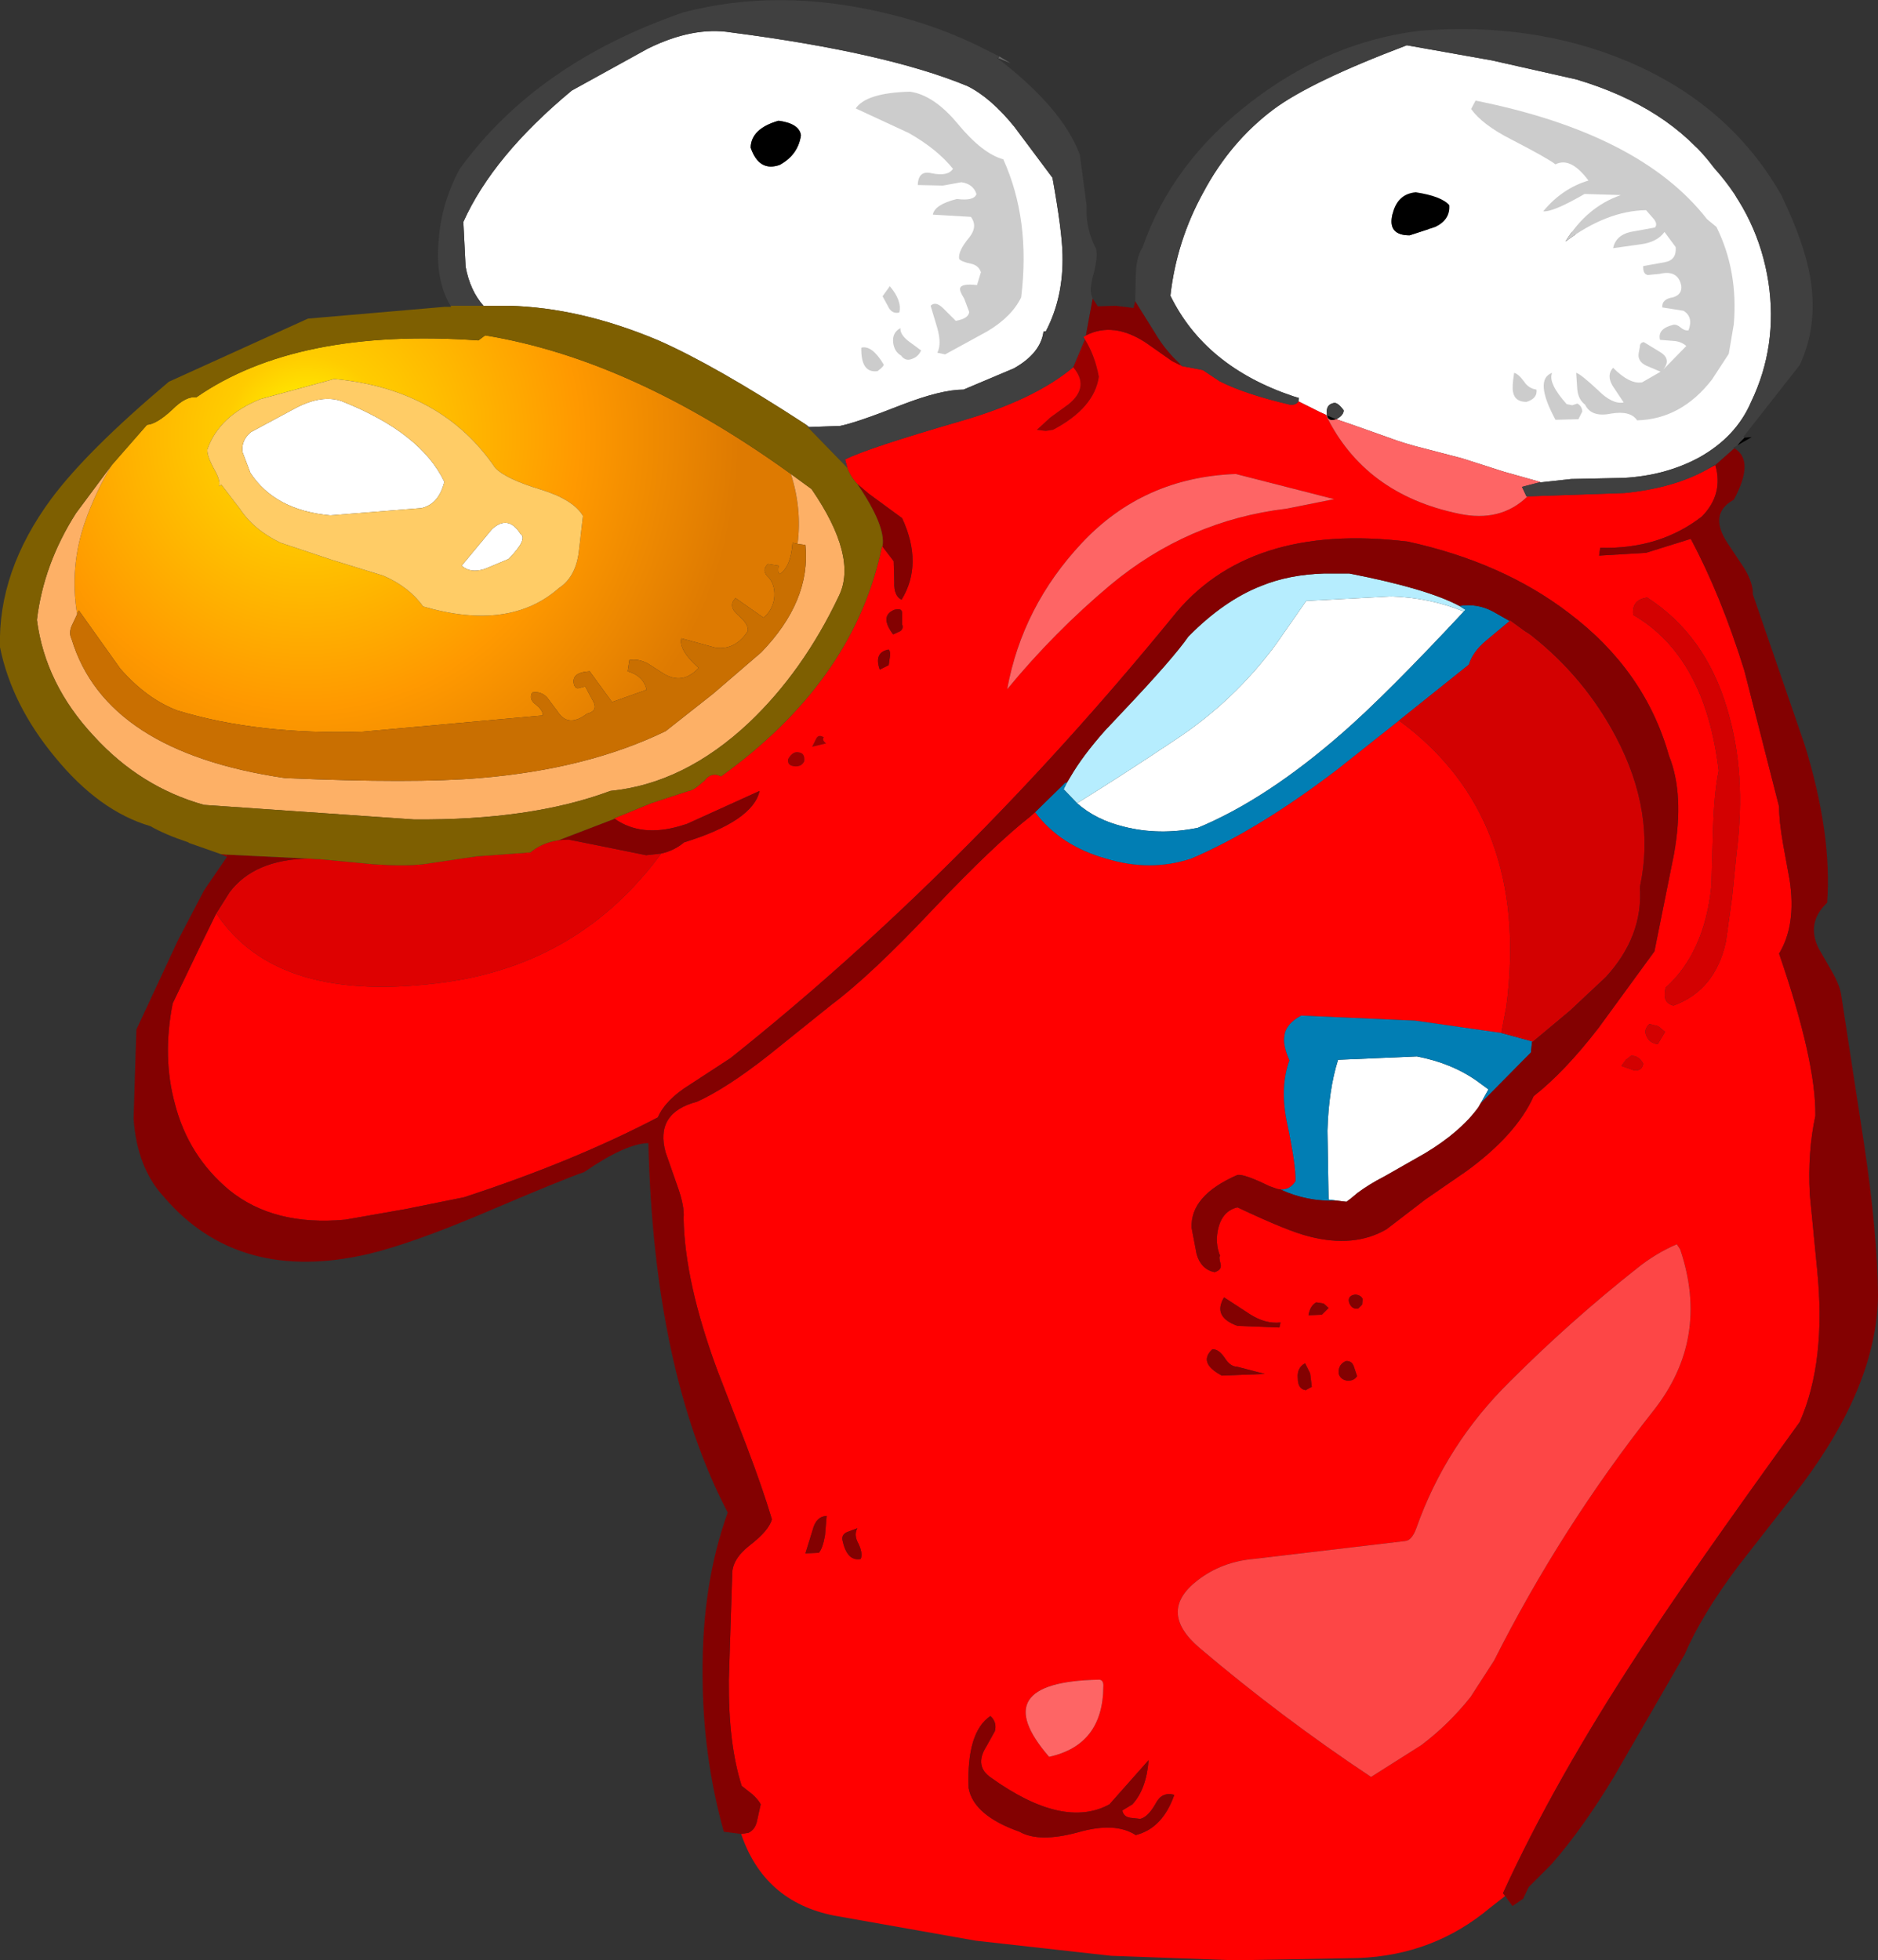 <?xml version="1.0" encoding="UTF-8" standalone="no"?>
<svg xmlns:xlink="http://www.w3.org/1999/xlink" height="175.35px" width="168.0px" xmlns="http://www.w3.org/2000/svg">
  <rect width="100%" height="100%" fill="#333333" stroke="none"/>
  <g transform="matrix(1.0, 0.0, 0.0, 1.0, 84.0, 87.65)">
    <path d="M64.4 -75.35 Q67.5 -75.35 69.65 -72.85 71.85 -70.3 71.85 -66.7 L71.75 -65.25 Q73.3 -62.6 73.3 -59.0 73.3 -55.0 71.4 -52.2 69.5 -49.4 66.8 -49.4 L65.65 -49.5 64.25 -48.55 Q60.95 -46.55 56.25 -46.55 51.55 -46.55 48.25 -48.55 44.95 -50.5 44.95 -53.3 44.95 -56.1 48.25 -58.1 51.55 -60.05 56.25 -60.05 L60.0 -59.7 59.1 -60.6 Q56.95 -63.1 56.95 -66.7 L56.95 -66.95 50.7 -66.2 Q45.15 -66.2 41.2 -68.2 37.25 -70.15 37.25 -72.95 37.25 -75.75 41.2 -77.75 45.15 -79.7 50.7 -79.7 56.25 -79.7 60.2 -77.75 62.4 -76.65 63.4 -75.25 L64.4 -75.35 M4.05 -76.75 L4.25 -76.6 Q5.3 -75.65 5.8 -74.5 L7.85 -73.15 Q10.45 -70.9 10.45 -67.7 10.45 -64.5 7.85 -62.25 L7.6 -62.0 8.05 -60.0 Q8.05 -57.0 4.3 -54.9 0.6 -52.8 -4.7 -52.8 -10.0 -52.8 -13.75 -54.9 -17.45 -57.0 -17.45 -60.0 -17.45 -63.0 -13.75 -65.1 -10.95 -66.65 -7.3 -67.05 L-7.35 -67.7 Q-7.35 -69.15 -6.8 -70.35 -8.45 -70.8 -9.8 -71.75 -12.15 -73.4 -12.15 -75.8 -12.15 -78.2 -9.8 -79.9 -7.4 -81.55 -4.0 -81.55 -0.6 -81.55 1.75 -79.9 3.65 -78.55 4.05 -76.75" fill="#ffffff" fill-rule="evenodd" stroke="none"/>
    <path d="M32.15 -51.75 L32.2 -52.05 31.7 -52.2 Q23.8 -54.85 20.7 -61.2 21.25 -66.1 23.65 -70.45 26.05 -74.95 29.9 -77.85 33.25 -80.35 41.85 -83.6 L49.45 -82.25 57.0 -80.55 Q65.25 -78.1 69.35 -72.6 73.3 -68.2 74.2 -62.4 75.05 -56.7 72.65 -51.7 71.3 -48.55 67.95 -46.7 64.95 -45.1 61.25 -44.9 L56.55 -44.8 53.8 -44.5 53.75 -44.55 50.55 -45.45 46.8 -46.65 43.35 -47.55 Q41.7 -47.95 40.1 -48.55 L37.0 -49.65 35.55 -50.15 Q36.2 -50.5 36.2 -50.95 35.65 -51.7 35.3 -51.6 34.6 -51.45 34.7 -50.65 L34.7 -50.5 34.6 -50.55 34.05 -50.8 32.15 -51.75 M48.0 -78.65 L47.6 -77.9 Q48.6 -76.5 51.15 -75.2 54.35 -73.55 55.15 -72.95 56.5 -73.65 58.1 -71.5 55.75 -70.8 54.05 -68.75 54.9 -68.65 57.75 -70.3 L61.0 -70.2 Q57.95 -69.15 56.05 -66.05 59.75 -68.8 63.25 -68.85 L63.95 -68.05 Q64.3 -67.6 64.05 -67.3 L61.85 -66.9 Q60.55 -66.6 60.3 -65.45 L62.8 -65.8 Q64.25 -66.0 64.9 -66.9 L65.9 -65.55 Q66.0 -64.4 64.95 -64.2 L63.0 -63.85 Q62.95 -63.15 63.4 -63.05 L64.45 -63.15 Q66.1 -63.55 66.4 -62.1 66.5 -61.3 65.65 -61.05 64.65 -60.9 64.7 -60.15 L66.6 -59.85 Q67.5 -59.3 67.05 -58.1 66.7 -58.05 66.35 -58.35 66.0 -58.65 65.7 -58.6 64.25 -58.25 64.5 -57.25 L65.75 -57.15 Q66.4 -57.1 66.85 -56.7 L64.8 -54.6 Q65.5 -55.5 64.6 -56.1 L63.05 -57.05 Q62.7 -57.0 62.7 -56.65 L62.6 -56.1 Q62.45 -55.35 63.25 -54.95 L64.55 -54.4 62.9 -53.45 Q61.8 -53.25 60.3 -54.75 59.7 -54.1 60.25 -53.15 L61.25 -51.65 Q60.25 -51.45 58.95 -52.75 57.4 -54.2 57.0 -54.3 L57.1 -52.8 Q57.2 -51.9 57.8 -51.45 58.35 -50.3 60.1 -50.65 61.85 -50.95 62.45 -50.05 66.4 -50.15 69.15 -53.7 L70.65 -56.0 71.1 -58.65 Q71.5 -63.4 69.55 -67.35 L68.7 -68.05 Q62.75 -75.7 48.0 -78.65 M42.1 -66.6 L44.4 -67.35 Q45.75 -68.0 45.65 -69.3 44.95 -70.1 42.65 -70.45 40.95 -70.3 40.55 -68.4 40.15 -66.6 42.1 -66.6 M52.35 -53.5 Q51.85 -54.2 51.45 -54.3 51.25 -53.05 51.35 -52.6 51.5 -51.7 52.55 -51.7 53.55 -52.0 53.45 -52.8 52.75 -52.9 52.35 -53.5 M54.85 -54.3 Q53.2 -53.7 55.15 -50.1 L57.2 -50.15 57.55 -50.85 Q57.5 -51.35 57.1 -51.55 L56.65 -51.4 56.15 -51.5 Q54.45 -53.4 54.85 -54.3 M-40.75 -60.3 Q-41.95 -61.65 -42.35 -63.8 L-42.55 -67.8 Q-39.9 -73.7 -32.85 -79.55 L-26.05 -83.3 Q-22.0 -85.3 -18.6 -84.75 -4.7 -82.95 2.55 -79.95 4.65 -78.9 6.75 -76.3 L10.15 -71.75 Q11.0 -67.05 11.05 -64.9 11.15 -61.05 9.55 -58.0 L9.35 -58.0 Q9.1 -56.05 6.7 -54.7 L2.2 -52.8 Q0.2 -52.8 -3.3 -51.45 -7.35 -49.85 -8.85 -49.55 L-11.6 -49.45 -11.95 -49.7 Q-20.0 -54.95 -25.1 -57.2 -32.1 -60.15 -38.55 -60.3 L-40.75 -60.3 M3.35 -70.3 Q3.15 -69.65 1.6 -69.85 -0.4 -69.35 -0.55 -68.45 L2.85 -68.25 Q3.5 -67.4 2.7 -66.4 1.7 -65.2 1.8 -64.5 1.95 -64.25 2.9 -64.05 3.55 -63.9 3.75 -63.3 L3.4 -62.15 Q2.05 -62.3 1.9 -61.9 1.8 -61.65 2.25 -60.95 L2.7 -59.75 Q2.65 -59.15 1.5 -58.95 L0.4 -60.05 Q-0.3 -60.75 -0.75 -60.3 L-0.15 -58.3 Q0.25 -56.85 -0.15 -56.1 L0.55 -55.95 4.3 -58.0 Q6.5 -59.3 7.35 -61.05 8.2 -68.0 5.75 -73.4 3.9 -73.9 1.7 -76.55 -0.45 -79.15 -2.6 -79.45 -6.5 -79.35 -7.45 -77.95 L-2.7 -75.75 Q-0.15 -74.3 1.25 -72.55 0.8 -71.85 -0.65 -72.15 -1.85 -72.45 -1.9 -71.1 L0.35 -71.05 2.0 -71.35 Q3.05 -71.2 3.35 -70.3 M12.35 -15.8 Q16.7 -18.5 20.95 -21.35 26.4 -24.9 30.2 -30.1 L32.85 -33.9 40.45 -34.3 Q43.85 -34.2 46.95 -32.95 40.0 -25.5 36.1 -22.1 29.3 -16.15 23.15 -13.6 19.7 -12.9 16.55 -13.7 14.05 -14.3 12.35 -15.8 M48.45 11.05 L48.25 11.4 Q46.65 13.6 43.5 15.5 L39.9 17.55 Q38.45 18.3 37.45 19.05 L36.85 19.55 36.45 19.85 35.6 19.75 34.85 19.65 34.75 13.5 Q34.85 9.85 35.7 7.15 L42.75 6.85 Q45.9 7.45 48.2 9.1 L49.15 9.8 48.45 11.05 M-12.35 -75.55 Q-12.5 -76.6 -14.35 -76.85 -16.8 -76.15 -16.85 -74.45 -16.1 -72.25 -14.25 -72.9 -12.6 -73.8 -12.35 -75.55 M-5.5 -54.45 Q-4.9 -54.9 -4.95 -55.05 -6.0 -56.8 -6.95 -56.55 -7.0 -54.25 -5.5 -54.45 M-4.45 -60.05 Q-4.1 -59.55 -3.55 -59.7 -3.3 -60.75 -4.4 -62.05 L-5.05 -61.15 -4.45 -60.05 M-2.75 -57.15 Q-3.5 -57.75 -3.45 -58.3 -4.2 -57.9 -4.1 -57.0 -4.0 -56.2 -3.4 -55.85 -3.0 -55.3 -2.4 -55.55 -1.85 -55.75 -1.6 -56.3 L-2.75 -57.15 M-53.4 -51.75 Q-46.35 -48.95 -44.25 -44.55 -44.75 -42.55 -46.3 -42.2 L-54.45 -41.55 Q-59.4 -42.0 -61.6 -45.35 L-62.3 -47.2 Q-62.45 -48.25 -61.55 -49.0 L-57.55 -51.15 Q-55.15 -52.4 -53.4 -51.75 M-42.7 -37.05 L-40.0 -40.3 Q-38.55 -41.65 -37.45 -39.9 -36.75 -39.45 -38.5 -37.65 L-40.65 -36.75 Q-41.95 -36.35 -42.7 -37.05" fill="#ffffff" fill-rule="evenodd" stroke="none"/>
    <path d="M69.4 -46.1 L69.45 -46.05 69.4 -46.1 M71.95 -48.4 L71.9 -48.5 72.05 -48.5 71.95 -48.4 M5.3 -82.45 L5.4 -82.6 6.4 -82.0 5.3 -82.45 M-11.6 -49.45 L-11.7 -49.4 -11.95 -49.7 -11.6 -49.45" fill="#666666" fill-rule="evenodd" stroke="none"/>
    <path d="M71.4 -47.8 L71.65 -48.1 71.95 -48.4 72.05 -48.5 72.7 -48.55 71.4 -47.8 M42.1 -66.6 Q40.15 -66.6 40.55 -68.4 40.95 -70.3 42.65 -70.45 44.95 -70.1 45.65 -69.3 45.75 -68.0 44.4 -67.35 L42.1 -66.6 M35.55 -50.15 Q34.8 -49.9 34.7 -50.5 L35.55 -50.15 M-12.35 -75.55 Q-12.6 -73.8 -14.25 -72.9 -16.1 -72.25 -16.85 -74.45 -16.8 -76.15 -14.35 -76.85 -12.5 -76.6 -12.35 -75.55" fill="#000000" fill-rule="evenodd" stroke="none"/>
    <path d="M21.55 -55.1 L21.75 -54.9 21.55 -55.0 21.55 -55.1 M12.0 -54.8 L13.05 -57.3 Q13.95 -55.85 14.3 -53.95 13.9 -51.15 10.2 -49.2 L9.55 -49.1 8.75 -49.2 9.95 -50.3 11.6 -51.5 Q13.5 -53.05 12.0 -54.8 M13.15 -57.65 L13.15 -57.7 13.15 -57.65 M53.1 5.55 L53.05 5.55 53.05 5.5 53.1 5.55 M-63.7 -11.2 L-63.7 -11.0 -64.25 -11.25 -63.7 -11.2 M-12.9 -19.1 Q-13.6 -19.15 -13.5 -19.75 -13.0 -20.65 -12.25 -20.25 -12.0 -20.05 -12.05 -19.55 -12.3 -19.05 -12.9 -19.1 M-10.1 -21.15 L-11.35 -20.85 -11.0 -21.55 Q-10.8 -22.0 -10.3 -21.7 -10.5 -21.45 -10.1 -21.15" fill="#990000" fill-rule="evenodd" stroke="none"/>
    <path d="M32.15 -51.75 L34.05 -50.8 34.6 -50.55 Q38.05 -43.45 46.5 -41.7 50.25 -40.9 52.65 -43.25 L61.35 -43.55 Q65.75 -44.0 68.7 -45.65 L69.45 -46.05 Q70.2 -43.45 68.25 -41.45 64.45 -38.5 59.15 -38.65 L59.05 -37.95 63.25 -38.2 67.25 -39.45 Q69.95 -34.4 72.05 -27.65 L75.15 -15.5 Q75.15 -14.2 75.5 -12.2 L76.1 -8.9 Q76.7 -4.9 75.15 -2.35 78.45 7.25 78.4 12.15 77.7 15.35 77.9 19.2 L78.55 25.85 Q79.4 34.1 77.0 39.55 66.95 53.45 62.7 60.0 55.05 71.65 50.45 81.7 L50.65 81.95 49.3 83.0 Q44.25 87.25 37.5 87.5 L26.45 87.7 15.4 87.3 3.3 85.95 -9.4 83.7 Q-15.65 82.45 -17.7 76.4 L-17.05 76.3 Q-16.4 76.0 -16.25 75.1 L-15.95 73.75 Q-16.15 73.35 -16.7 72.85 L-17.65 72.1 Q-18.85 68.35 -18.8 62.6 L-18.5 53.25 Q-18.55 51.85 -16.95 50.6 -15.2 49.25 -14.95 48.25 -15.75 45.55 -17.25 41.6 L-19.8 35.0 Q-22.75 27.05 -22.85 21.3 -22.75 20.25 -23.4 18.45 L-24.45 15.45 Q-25.45 11.9 -21.65 10.9 -19.0 9.7 -15.25 6.75 L-9.65 2.25 Q-6.1 -0.4 -0.5 -6.35 4.9 -12.05 8.15 -14.6 L8.6 -15.0 Q10.85 -12.0 14.95 -10.85 18.9 -9.65 22.55 -10.85 28.45 -13.35 35.6 -18.8 L41.15 -23.2 Q52.95 -14.55 50.75 2.4 L50.3 4.75 42.6 3.65 32.4 3.2 Q31.0 3.95 30.9 5.05 30.75 5.8 31.35 7.2 30.5 9.55 31.1 12.6 31.95 16.6 31.9 18.0 31.4 18.8 30.55 18.75 L30.25 18.7 29.55 18.45 Q27.3 17.35 26.7 17.45 22.45 19.3 22.6 22.2 L23.05 24.55 Q23.45 25.9 24.65 26.15 25.3 25.95 25.2 25.45 25.0 24.75 25.15 24.7 24.65 23.5 25.0 22.15 25.4 20.65 26.7 20.35 31.25 22.5 33.1 22.95 37.15 24.0 40.05 22.3 L43.5 19.65 47.2 17.1 Q51.65 13.85 53.2 10.4 55.95 8.25 59.0 4.3 L64.0 -2.55 65.75 -11.25 Q66.7 -16.6 65.3 -20.05 63.15 -27.7 56.3 -32.85 50.4 -37.35 41.95 -39.2 27.6 -40.95 20.85 -32.4 2.3 -9.7 -18.65 7.0 L-22.25 9.35 Q-24.45 10.7 -25.15 12.3 -32.7 16.25 -42.5 19.45 L-47.7 20.5 -53.1 21.45 Q-59.5 22.05 -63.5 18.8 -67.15 15.75 -68.35 11.1 -69.5 6.9 -68.55 2.1 L-66.1 -3.0 -64.65 -5.95 Q-59.2 2.3 -44.1 0.2 -32.05 -1.5 -24.85 -11.3 -23.7 -11.55 -22.8 -12.3 -16.65 -14.2 -16.05 -16.9 L-22.55 -13.95 -23.2 -13.75 Q-26.65 -12.75 -29.0 -14.4 L-29.05 -14.45 -25.75 -15.8 -22.4 -16.9 Q-21.95 -16.95 -21.25 -17.6 L-21.0 -17.8 Q-20.35 -18.65 -19.5 -18.2 -7.9 -26.55 -5.25 -38.1 L-5.2 -38.35 -5.1 -38.8 -5.05 -38.75 -4.05 -37.45 -4.0 -35.55 Q-4.05 -34.35 -3.35 -34.0 -1.4 -37.2 -3.3 -41.3 L-6.3 -43.5 -7.3 -44.35 Q-7.95 -45.05 -8.2 -45.8 L-8.4 -46.55 Q-6.45 -47.55 2.0 -50.0 8.55 -51.9 12.0 -54.8 13.5 -53.05 11.6 -51.5 L9.95 -50.3 8.75 -49.2 9.55 -49.1 10.2 -49.2 Q13.9 -51.15 14.3 -53.95 13.95 -55.85 13.05 -57.3 L12.9 -57.5 13.15 -57.65 Q15.6 -58.9 18.5 -57.0 L20.85 -55.35 21.55 -55.0 21.75 -54.9 23.6 -54.55 25.1 -53.55 Q27.35 -52.4 31.4 -51.45 31.95 -51.4 32.15 -51.75 M53.75 -44.55 L53.8 -44.5 53.7 -44.5 53.75 -44.55 M31.1 -42.15 L35.35 -43.0 26.55 -45.25 Q18.3 -44.95 12.8 -39.1 7.45 -33.4 6.1 -26.0 10.3 -31.1 15.3 -35.3 22.25 -41.1 31.1 -42.15 M63.35 -34.2 Q61.95 -34.0 62.1 -32.65 68.55 -28.9 69.75 -18.7 69.35 -16.8 69.25 -13.55 L69.1 -8.45 Q68.5 -2.45 65.0 0.7 64.65 2.05 65.7 2.3 69.45 0.95 70.4 -3.45 L70.95 -7.4 71.35 -11.4 Q72.25 -18.5 70.5 -24.25 68.55 -30.85 63.35 -34.2 M61.9 6.8 L61.45 7.15 61.05 7.7 62.2 8.1 Q62.9 8.15 63.0 7.5 62.6 6.75 61.9 6.8 M64.35 4.15 L63.55 3.95 Q63.0 4.45 63.3 5.05 63.55 5.65 64.3 5.75 L64.95 4.65 64.35 4.15 M66.3 24.1 L66.0 23.65 Q64.05 24.5 62.45 25.8 56.5 30.5 51.1 35.9 45.35 41.55 42.7 49.05 42.3 50.15 41.7 50.2 L28.15 51.8 Q25.3 52.05 23.15 53.7 19.5 56.5 23.3 59.75 30.6 65.95 38.65 71.3 L43.15 68.45 Q45.6 66.6 47.55 64.15 L49.65 60.9 Q55.65 49.0 63.9 38.55 69.0 32.1 66.3 24.1 M4.6 65.85 Q2.45 67.3 2.65 72.3 3.1 74.75 7.2 76.2 8.95 77.2 12.45 76.25 15.75 75.3 17.6 76.5 20.0 75.9 21.05 72.9 19.95 72.6 19.4 73.65 18.7 74.9 18.0 75.05 L17.1 74.95 Q16.5 74.85 16.4 74.3 L17.3 73.75 Q18.55 72.4 18.75 69.8 L15.25 73.75 Q11.15 76.0 4.7 71.4 3.1 70.35 4.25 68.55 L5.0 67.2 Q5.2 66.4 4.6 65.85 M26.65 34.6 Q26.05 34.6 25.55 33.8 25.0 33.0 24.45 33.05 23.15 34.25 25.3 35.4 L29.15 35.25 26.65 34.6 M30.45 31.1 L30.55 30.65 Q29.2 30.8 27.8 29.9 L25.5 28.4 Q24.45 30.15 26.7 30.95 L30.45 31.1 M37.4 35.45 L37.1 34.55 Q36.9 34.05 36.4 34.1 35.7 34.4 35.75 35.2 35.9 35.75 36.5 35.85 37.1 35.9 37.4 35.45 M33.35 36.4 L33.2 35.2 32.75 34.3 Q32.0 34.7 32.1 35.65 32.1 36.6 32.8 36.7 L33.35 36.4 M33.75 28.85 Q33.2 29.15 33.05 30.0 L34.25 29.95 34.85 29.35 34.4 28.95 33.75 28.85 M37.9 28.55 Q37.75 28.2 37.25 28.15 36.5 28.25 36.7 28.9 36.95 29.5 37.5 29.4 L37.85 29.05 37.9 28.55 M14.7 63.25 Q14.75 62.6 14.3 62.6 4.05 62.8 9.85 69.5 14.65 68.45 14.7 63.25 M-4.5 -28.15 L-4.4 -28.85 Q-4.3 -29.3 -4.5 -29.55 -5.85 -29.3 -5.3 -27.75 L-4.5 -28.15 M-3.3 -31.8 L-3.3 -32.8 Q-3.3 -33.3 -4.0 -33.1 -5.35 -32.55 -4.1 -30.9 L-3.45 -31.2 Q-3.15 -31.45 -3.3 -31.8 M-10.1 -21.15 Q-10.5 -21.45 -10.3 -21.7 -10.8 -22.0 -11.0 -21.55 L-11.35 -20.85 -10.1 -21.15 M-12.9 -19.1 Q-12.3 -19.05 -12.05 -19.55 -12.0 -20.05 -12.25 -20.25 -13.0 -20.65 -13.5 -19.75 -13.6 -19.15 -12.9 -19.1 M-7.3 49.05 L-8.1 49.35 Q-8.7 49.55 -8.65 50.05 -8.25 52.05 -7.0 51.8 -6.8 51.3 -7.2 50.45 -7.65 49.65 -7.3 49.05 M-10.05 47.95 Q-11.0 48.0 -11.3 49.2 L-11.95 51.3 -10.75 51.25 Q-10.4 50.85 -10.2 49.7 L-10.05 47.95" fill="#ff0000" fill-rule="evenodd" stroke="none"/>
    <path d="M34.6 -50.55 L34.7 -50.5 Q34.8 -49.9 35.55 -50.15 L37.0 -49.65 40.1 -48.55 Q41.7 -47.95 43.35 -47.55 L46.8 -46.65 50.55 -45.45 53.75 -44.55 53.7 -44.5 52.15 -44.1 52.55 -43.25 52.65 -43.25 Q50.25 -40.9 46.5 -41.7 38.05 -43.45 34.6 -50.55 M31.1 -42.15 Q22.25 -41.1 15.3 -35.3 10.3 -31.1 6.1 -26.0 7.45 -33.4 12.8 -39.1 18.3 -44.95 26.55 -45.25 L35.35 -43.0 31.1 -42.15 M14.7 63.25 Q14.65 68.45 9.85 69.5 4.05 62.8 14.3 62.6 14.75 62.6 14.7 63.25" fill="#fe6565" fill-rule="evenodd" stroke="none"/>
    <path d="M11.45 -17.65 L11.75 -18.15 Q12.85 -20.05 14.85 -22.3 L16.45 -24.0 Q20.95 -28.75 22.3 -30.7 25.5 -33.95 28.85 -35.25 31.3 -36.25 34.45 -36.35 L36.7 -36.35 Q43.65 -35.0 46.55 -33.45 L47.1 -33.1 46.95 -32.95 Q43.85 -34.2 40.45 -34.3 L32.85 -33.9 30.2 -30.1 Q26.4 -24.9 20.95 -21.35 16.7 -18.5 12.35 -15.8 L11.15 -17.05 11.45 -17.65" fill="#b6edfe" fill-rule="evenodd" stroke="none"/>
    <path d="M11.45 -17.65 L11.15 -17.05 12.35 -15.8 Q14.05 -14.3 16.55 -13.7 19.7 -12.9 23.15 -13.6 29.3 -16.15 36.1 -22.1 40.0 -25.5 46.95 -32.95 L47.1 -33.1 46.55 -33.45 Q48.15 -33.7 49.55 -32.95 L51.05 -32.1 48.95 -30.35 Q47.75 -29.35 47.4 -28.2 L41.15 -23.2 35.6 -18.8 Q28.45 -13.35 22.55 -10.85 18.9 -9.65 14.95 -10.85 10.85 -12.0 8.6 -15.0 L11.0 -17.35 11.3 -17.65 11.45 -17.65 M53.05 5.55 L52.95 6.5 52.3 7.15 48.45 11.05 49.15 9.8 48.2 9.1 Q45.9 7.45 42.75 6.85 L35.7 7.15 Q34.85 9.85 34.75 13.5 L34.85 19.65 35.6 19.75 Q32.9 19.85 30.55 18.75 31.4 18.8 31.9 18.0 31.95 16.6 31.1 12.6 30.5 9.55 31.35 7.2 30.75 5.8 30.9 5.05 31.0 3.95 32.4 3.2 L42.6 3.65 50.3 4.75 53.05 5.5 53.05 5.55" fill="#017eb4" fill-rule="evenodd" stroke="none"/>
    <path d="M51.05 -32.1 L51.1 -32.15 52.4 -31.2 52.8 -30.95 53.0 -30.8 Q57.75 -27.05 60.55 -21.75 64.15 -14.95 62.7 -8.3 63.0 -3.9 59.65 -0.25 L56.45 2.75 53.1 5.55 53.05 5.5 50.3 4.75 50.75 2.4 Q52.95 -14.55 41.15 -23.2 L47.4 -28.2 Q47.75 -29.35 48.95 -30.35 L51.05 -32.1 M63.35 -34.2 Q68.55 -30.85 70.5 -24.25 72.25 -18.5 71.35 -11.4 L70.95 -7.4 70.4 -3.45 Q69.45 0.95 65.7 2.3 64.65 2.05 65.0 0.7 68.5 -2.45 69.1 -8.45 L69.25 -13.55 Q69.35 -16.8 69.75 -18.7 68.55 -28.9 62.1 -32.65 61.95 -34.0 63.35 -34.2 M64.35 4.15 L64.95 4.65 64.3 5.75 Q63.55 5.65 63.3 5.05 63.0 4.45 63.55 3.95 L64.35 4.15 M61.9 6.8 Q62.6 6.75 63.0 7.5 62.9 8.15 62.2 8.1 L61.05 7.7 61.45 7.15 61.9 6.8" fill="#d30101" fill-rule="evenodd" stroke="none"/>
    <path d="M-43.7 -60.3 L-43.65 -60.3 -43.65 -60.2 -43.7 -60.3 M-5.05 -38.75 L-5.1 -38.8 -5.05 -38.8 -5.05 -38.75 M-29.05 -14.45 L-29.0 -14.4 -29.05 -14.4 -29.05 -14.45" fill="#a37901" fill-rule="evenodd" stroke="none"/>
    <path d="M-74.0 -46.05 L-70.85 -49.65 Q-70.0 -49.7 -68.6 -51.0 -67.35 -52.25 -66.45 -52.1 -57.45 -58.35 -41.2 -57.2 L-40.6 -57.65 Q-27.45 -55.5 -13.25 -45.25 -12.25 -42.15 -12.65 -39.0 L-13.1 -39.1 Q-13.25 -36.95 -14.25 -36.3 -14.45 -36.4 -14.35 -37.05 L-15.3 -37.2 Q-15.95 -36.6 -15.2 -35.95 -14.6 -35.2 -14.75 -34.05 -14.95 -33.0 -15.7 -32.4 L-18.2 -34.15 Q-18.9 -33.45 -18.0 -32.65 -17.0 -31.8 -17.1 -31.2 -18.2 -29.5 -19.95 -29.7 L-23.05 -30.55 Q-23.3 -29.5 -21.5 -27.9 -22.95 -26.35 -24.65 -27.4 L-26.05 -28.3 Q-26.9 -28.75 -27.7 -28.6 L-27.85 -27.6 Q-26.45 -27.2 -26.15 -25.95 L-29.25 -24.85 -31.25 -27.6 Q-32.95 -27.5 -32.65 -26.4 -32.5 -26.0 -32.2 -26.1 L-31.65 -26.25 -30.9 -24.85 Q-30.5 -24.05 -31.5 -23.8 -33.2 -22.5 -34.15 -24.05 L-35.05 -25.25 Q-35.6 -25.85 -36.4 -25.7 -36.7 -25.1 -36.1 -24.65 -35.4 -24.1 -35.45 -23.65 L-51.55 -22.2 Q-60.95 -21.9 -68.15 -24.1 -70.9 -25.15 -73.25 -27.85 L-76.95 -33.05 -77.1 -32.7 Q-77.8 -36.9 -76.4 -40.95 -75.45 -43.65 -74.0 -46.05 M-54.1 -53.75 L-60.7 -51.95 Q-64.4 -50.45 -65.45 -47.45 -65.5 -46.9 -64.85 -45.7 -64.25 -44.65 -64.4 -44.15 L-64.2 -44.3 -62.55 -42.15 Q-61.3 -40.25 -58.9 -39.1 L-54.25 -37.55 -49.7 -36.15 Q-47.4 -35.15 -46.15 -33.4 -38.4 -31.15 -34.0 -35.05 -32.6 -35.95 -32.25 -38.05 L-31.85 -41.5 Q-32.7 -42.95 -35.6 -43.85 -38.75 -44.8 -39.7 -45.8 -44.5 -52.85 -54.1 -53.75" fill="url(#gradient0)" fill-rule="evenodd" stroke="none"/>
    <path d="M-13.25 -45.25 L-11.4 -43.9 Q-7.25 -37.85 -8.95 -34.35 -12.15 -27.6 -17.0 -23.0 -22.8 -17.55 -29.4 -16.9 -36.5 -14.25 -47.0 -14.35 L-65.75 -15.65 Q-71.45 -17.25 -75.6 -21.8 -79.95 -26.45 -80.7 -32.2 -80.1 -37.2 -77.2 -41.75 L-74.0 -46.05 Q-75.45 -43.65 -76.4 -40.95 -77.8 -36.9 -77.1 -32.7 L-77.5 -31.85 Q-77.9 -31.1 -77.6 -30.5 -74.55 -20.4 -58.5 -18.05 -47.0 -17.55 -41.1 -18.05 -31.45 -18.85 -24.45 -22.25 L-20.2 -25.6 -15.9 -29.3 Q-11.45 -33.9 -11.95 -38.9 L-12.65 -39.0 Q-12.25 -42.15 -13.25 -45.25" fill="#fdb066" fill-rule="evenodd" stroke="none"/>
    <path d="M-77.1 -32.7 L-76.95 -33.05 -73.25 -27.85 Q-70.9 -25.15 -68.15 -24.1 -60.95 -21.9 -51.55 -22.2 L-35.45 -23.65 Q-35.4 -24.1 -36.1 -24.65 -36.7 -25.1 -36.4 -25.7 -35.6 -25.85 -35.05 -25.25 L-34.15 -24.05 Q-33.2 -22.5 -31.5 -23.8 -30.5 -24.05 -30.9 -24.85 L-31.65 -26.25 -32.2 -26.1 Q-32.5 -26.0 -32.65 -26.4 -32.95 -27.5 -31.25 -27.6 L-29.25 -24.85 -26.15 -25.95 Q-26.45 -27.2 -27.85 -27.6 L-27.7 -28.6 Q-26.9 -28.75 -26.05 -28.3 L-24.65 -27.4 Q-22.95 -26.35 -21.5 -27.9 -23.3 -29.5 -23.05 -30.55 L-19.95 -29.7 Q-18.2 -29.5 -17.1 -31.2 -17.0 -31.8 -18.0 -32.65 -18.9 -33.45 -18.2 -34.15 L-15.7 -32.4 Q-14.95 -33.0 -14.75 -34.05 -14.6 -35.2 -15.2 -35.95 -15.95 -36.6 -15.3 -37.2 L-14.35 -37.05 Q-14.45 -36.4 -14.25 -36.3 -13.25 -36.95 -13.1 -39.1 L-12.65 -39.0 -11.95 -38.9 Q-11.45 -33.9 -15.9 -29.3 L-20.2 -25.6 -24.45 -22.25 Q-31.45 -18.85 -41.1 -18.05 -47.0 -17.55 -58.5 -18.05 -74.55 -20.4 -77.6 -30.5 -77.9 -31.1 -77.5 -31.85 L-77.1 -32.7" fill="#c96f01" fill-rule="evenodd" stroke="none"/>
    <path d="M-64.65 -5.95 L-63.45 -7.85 Q-61.25 -10.75 -56.45 -10.85 L-55.65 -10.8 -55.45 -10.8 -50.7 -10.35 Q-47.8 -10.15 -46.1 -10.35 L-41.35 -11.05 -36.55 -11.4 Q-35.65 -12.15 -34.5 -12.4 L-34.0 -12.5 -33.15 -12.55 -29.65 -11.85 -26.2 -11.15 -24.85 -11.3 Q-32.05 -1.5 -44.1 0.2 -59.2 2.3 -64.65 -5.95" fill="#de0101" fill-rule="evenodd" stroke="none"/>
    <path d="M53.8 -44.5 L56.55 -44.8 61.25 -44.9 Q64.95 -45.1 67.95 -46.7 71.3 -48.55 72.65 -51.7 75.05 -56.7 74.2 -62.4 73.3 -68.2 69.35 -72.6 65.25 -78.1 57.0 -80.55 L49.45 -82.25 41.85 -83.6 Q33.25 -80.35 29.9 -77.85 26.05 -74.95 23.65 -70.45 21.25 -66.1 20.7 -61.2 23.8 -54.85 31.7 -52.2 L32.2 -52.05 32.15 -51.75 Q31.95 -51.4 31.4 -51.45 27.35 -52.4 25.1 -53.55 L23.6 -54.55 21.75 -54.9 21.55 -55.1 Q20.2 -56.35 19.3 -57.9 L17.55 -60.7 17.6 -62.8 Q17.6 -64.6 18.2 -65.5 20.85 -73.15 28.0 -78.6 35.0 -83.95 43.05 -84.9 53.1 -85.7 61.5 -82.2 70.7 -78.35 75.35 -70.2 77.45 -65.85 77.95 -62.75 78.65 -58.55 77.0 -55.0 L71.9 -48.5 71.95 -48.4 71.65 -48.1 71.4 -47.8 71.05 -47.6 71.15 -47.55 69.45 -46.05 69.4 -46.1 68.7 -45.65 Q65.75 -44.0 61.35 -43.55 L52.65 -43.25 52.55 -43.25 52.15 -44.1 53.7 -44.5 53.8 -44.5 M34.7 -50.5 L34.7 -50.65 Q34.6 -51.45 35.3 -51.6 35.65 -51.7 36.2 -50.95 36.2 -50.5 35.55 -50.15 L34.7 -50.5 M5.4 -82.6 L5.3 -82.45 5.15 -82.5 Q11.05 -78.0 12.6 -73.8 L13.2 -69.3 13.2 -68.8 Q13.2 -67.55 13.6 -66.45 13.75 -65.95 14.05 -65.4 14.25 -64.55 13.7 -62.7 L13.6 -62.05 Q13.5 -61.5 13.75 -60.95 L13.15 -57.7 13.15 -57.65 12.9 -57.5 13.05 -57.3 12.0 -54.8 Q8.55 -51.9 2.0 -50.0 -6.45 -47.55 -8.4 -46.55 L-8.2 -45.8 -11.7 -49.4 -11.6 -49.45 -8.85 -49.55 Q-7.35 -49.85 -3.3 -51.45 0.2 -52.8 2.2 -52.8 L6.7 -54.7 Q9.1 -56.05 9.35 -58.0 L9.55 -58.0 Q11.15 -61.05 11.05 -64.9 11.0 -67.05 10.15 -71.75 L6.75 -76.3 Q4.65 -78.9 2.55 -79.95 -4.7 -82.95 -18.6 -84.75 -22.0 -85.3 -26.05 -83.3 L-32.85 -79.55 Q-39.9 -73.7 -42.55 -67.8 L-42.35 -63.8 Q-41.95 -61.65 -40.75 -60.3 L-43.65 -60.3 -43.7 -60.3 Q-45.1 -62.65 -44.75 -66.25 -44.5 -69.5 -42.9 -72.5 -36.05 -82.0 -22.85 -86.55 -14.4 -88.75 -4.9 -86.5 -0.6 -85.5 3.2 -83.7 L4.2 -83.2 5.4 -82.6" fill="#404040" fill-rule="evenodd" stroke="none"/>
    <path d="M48.0 -78.65 Q62.75 -75.7 68.7 -68.05 L69.55 -67.35 Q71.5 -63.4 71.1 -58.65 L70.65 -56.0 69.15 -53.7 Q66.4 -50.15 62.45 -50.05 61.85 -50.95 60.1 -50.65 58.35 -50.3 57.8 -51.45 57.2 -51.9 57.1 -52.8 L57.0 -54.3 Q57.4 -54.2 58.95 -52.75 60.25 -51.45 61.25 -51.65 L60.25 -53.15 Q59.7 -54.1 60.3 -54.75 61.8 -53.25 62.9 -53.45 L64.55 -54.4 63.25 -54.95 Q62.45 -55.35 62.6 -56.1 L62.7 -56.65 Q62.7 -57.0 63.05 -57.05 L64.6 -56.1 Q65.5 -55.5 64.8 -54.6 L66.85 -56.7 Q66.4 -57.1 65.75 -57.15 L64.5 -57.25 Q64.25 -58.25 65.7 -58.6 66.0 -58.65 66.35 -58.35 66.7 -58.05 67.05 -58.1 67.5 -59.3 66.6 -59.85 L64.7 -60.15 Q64.65 -60.9 65.65 -61.05 66.5 -61.3 66.4 -62.1 66.1 -63.55 64.45 -63.15 L63.4 -63.05 Q62.95 -63.15 63.0 -63.85 L64.95 -64.2 Q66.0 -64.4 65.9 -65.55 L64.9 -66.9 Q64.25 -66.0 62.8 -65.8 L60.3 -65.45 Q60.55 -66.6 61.85 -66.9 L64.05 -67.3 Q64.3 -67.6 63.95 -68.05 L63.25 -68.85 Q59.75 -68.8 56.05 -66.05 57.95 -69.15 61.0 -70.2 L57.75 -70.3 Q54.9 -68.65 54.05 -68.75 55.75 -70.8 58.1 -71.5 56.5 -73.65 55.15 -72.95 54.35 -73.55 51.15 -75.2 48.6 -76.5 47.6 -77.9 L48.0 -78.65 M54.85 -54.3 Q54.45 -53.4 56.15 -51.5 L56.65 -51.4 57.1 -51.55 Q57.5 -51.35 57.55 -50.85 L57.2 -50.15 55.15 -50.1 Q53.2 -53.7 54.85 -54.3 M52.35 -53.5 Q52.75 -52.9 53.45 -52.8 53.55 -52.0 52.55 -51.7 51.5 -51.7 51.35 -52.6 51.25 -53.05 51.45 -54.3 51.85 -54.2 52.35 -53.5" fill="#cccccc" fill-rule="evenodd" stroke="none"/>
    <path d="M66.3 24.1 Q69.0 32.1 63.9 38.55 55.65 49.0 49.65 60.9 L47.55 64.15 Q45.6 66.6 43.15 68.45 L38.65 71.3 Q30.6 65.95 23.3 59.75 19.5 56.5 23.15 53.7 25.3 52.05 28.15 51.8 L41.7 50.2 Q42.3 50.15 42.7 49.05 45.35 41.55 51.1 35.9 56.5 30.5 62.45 25.8 64.05 24.5 66.0 23.65 L66.3 24.1" fill="#fd4646" fill-rule="evenodd" stroke="none"/>
    <path d="M69.45 -46.05 L71.15 -47.55 Q73.0 -46.45 71.1 -42.95 68.8 -41.7 70.55 -39.05 L72.05 -36.8 Q72.85 -35.45 72.8 -34.5 L77.45 -21.0 Q79.9 -13.05 79.45 -6.9 77.55 -5.1 78.7 -2.8 L79.85 -0.8 Q80.55 0.4 80.7 1.3 L82.75 14.65 Q83.95 22.65 84.0 28.25 83.9 36.2 77.15 45.2 L71.45 52.5 Q68.2 56.85 66.7 60.35 L60.4 71.25 Q57.6 75.9 54.8 79.1 L52.75 81.15 52.25 82.2 51.3 82.85 50.65 81.95 50.45 81.7 Q55.05 71.65 62.7 60.0 66.95 53.45 77.0 39.55 79.4 34.1 78.55 25.85 L77.9 19.2 Q77.7 15.35 78.4 12.15 78.45 7.25 75.15 -2.35 76.7 -4.9 76.1 -8.9 L75.5 -12.2 Q75.15 -14.2 75.15 -15.5 L72.05 -27.65 Q69.95 -34.4 67.25 -39.45 L63.25 -38.2 59.05 -37.95 59.15 -38.65 Q64.45 -38.5 68.25 -41.45 70.2 -43.45 69.45 -46.05 M17.55 -60.7 L19.3 -57.9 Q20.2 -56.35 21.55 -55.1 L21.55 -55.0 20.85 -55.35 18.5 -57.0 Q15.6 -58.9 13.15 -57.65 L13.15 -57.7 13.75 -60.95 14.2 -60.25 15.8 -60.3 17.4 -60.1 17.55 -60.7 M46.55 -33.45 Q43.65 -35.0 36.7 -36.35 L34.45 -36.35 Q31.3 -36.25 28.85 -35.25 25.5 -33.95 22.3 -30.7 20.95 -28.75 16.45 -24.0 L14.85 -22.3 Q12.85 -20.05 11.75 -18.15 L11.45 -17.65 11.3 -17.65 11.0 -17.35 8.6 -15.0 8.15 -14.6 Q4.9 -12.05 -0.5 -6.35 -6.1 -0.4 -9.65 2.25 L-15.25 6.75 Q-19.0 9.7 -21.65 10.9 -25.45 11.9 -24.45 15.45 L-23.4 18.45 Q-22.75 20.25 -22.85 21.3 -22.75 27.05 -19.8 35.0 L-17.25 41.6 Q-15.75 45.55 -14.95 48.25 -15.2 49.25 -16.95 50.6 -18.55 51.85 -18.5 53.25 L-18.8 62.6 Q-18.85 68.35 -17.65 72.1 L-16.7 72.85 Q-16.15 73.35 -15.95 73.75 L-16.25 75.1 Q-16.4 76.0 -17.05 76.3 L-17.7 76.4 -18.1 76.35 -19.25 76.2 Q-21.15 69.4 -21.15 62.05 -21.2 54.0 -18.9 47.65 -25.5 35.0 -26.0 14.6 -28.05 14.65 -31.75 17.2 -33.3 17.7 -41.05 21.0 -47.1 23.55 -50.95 24.5 -62.65 27.25 -69.35 19.4 -71.75 16.8 -72.05 12.4 L-71.8 4.45 -68.1 -3.5 -65.75 -8.0 -63.7 -11.0 -63.7 -11.2 -56.45 -10.85 Q-61.25 -10.75 -63.45 -7.85 L-64.65 -5.95 -66.1 -3.0 -68.55 2.1 Q-69.5 6.9 -68.35 11.1 -67.15 15.75 -63.5 18.8 -59.5 22.05 -53.1 21.45 L-47.7 20.5 -42.5 19.45 Q-32.7 16.25 -25.15 12.3 -24.45 10.7 -22.25 9.35 L-18.65 7.0 Q2.3 -9.7 20.85 -32.4 27.6 -40.95 41.95 -39.2 50.4 -37.35 56.3 -32.85 63.15 -27.7 65.3 -20.05 66.7 -16.6 65.75 -11.25 L64.0 -2.55 59.0 4.3 Q55.95 8.25 53.2 10.4 51.65 13.85 47.2 17.1 L43.5 19.65 40.05 22.3 Q37.15 24.0 33.1 22.95 31.25 22.5 26.7 20.35 25.4 20.65 25.0 22.15 24.65 23.5 25.15 24.7 25.0 24.75 25.2 25.45 25.3 25.95 24.65 26.15 23.45 25.9 23.05 24.55 L22.6 22.2 Q22.45 19.3 26.7 17.45 27.3 17.35 29.55 18.45 L30.25 18.7 30.55 18.75 Q32.9 19.85 35.6 19.75 L36.45 19.85 36.85 19.55 37.45 19.05 Q38.45 18.3 39.9 17.55 L43.5 15.5 Q46.65 13.6 48.25 11.4 L48.45 11.05 52.3 7.15 52.95 6.5 53.05 5.55 53.1 5.55 56.45 2.75 59.65 -0.25 Q63.0 -3.9 62.7 -8.3 64.15 -14.95 60.55 -21.75 57.75 -27.05 53.0 -30.8 L52.8 -30.95 52.4 -31.2 51.1 -32.15 51.05 -32.1 49.55 -32.95 Q48.15 -33.7 46.55 -33.45 M37.9 28.55 L37.85 29.05 37.5 29.4 Q36.95 29.5 36.7 28.9 36.5 28.25 37.25 28.15 37.75 28.2 37.9 28.55 M33.75 28.85 L34.4 28.95 34.85 29.35 34.25 29.95 33.05 30.0 Q33.2 29.15 33.75 28.85 M33.35 36.4 L32.8 36.7 Q32.1 36.6 32.1 35.65 32.0 34.7 32.75 34.3 L33.2 35.2 33.35 36.4 M37.4 35.45 Q37.1 35.9 36.5 35.85 35.9 35.75 35.75 35.2 35.7 34.4 36.4 34.1 36.9 34.05 37.1 34.55 L37.4 35.45 M30.45 31.1 L26.7 30.95 Q24.45 30.15 25.5 28.4 L27.8 29.9 Q29.2 30.8 30.55 30.65 L30.45 31.1 M26.65 34.6 L29.15 35.25 25.3 35.4 Q23.15 34.25 24.45 33.05 25.0 33.0 25.55 33.8 26.05 34.6 26.65 34.6 M4.6 65.85 Q5.2 66.4 5.0 67.2 L4.25 68.55 Q3.1 70.35 4.7 71.4 11.15 76.0 15.25 73.75 L18.75 69.8 Q18.55 72.4 17.3 73.75 L16.4 74.3 Q16.5 74.85 17.1 74.95 L18.0 75.05 Q18.7 74.9 19.4 73.65 19.95 72.6 21.05 72.9 20.0 75.9 17.6 76.5 15.75 75.3 12.45 76.25 8.95 77.2 7.2 76.2 3.1 74.75 2.65 72.3 2.45 67.3 4.6 65.85 M-7.3 -44.35 L-6.3 -43.5 -3.3 -41.3 Q-1.4 -37.2 -3.35 -34.0 -4.05 -34.35 -4.0 -35.55 L-4.05 -37.45 -5.05 -38.75 -5.05 -38.8 Q-4.75 -40.6 -7.3 -44.35 M-29.0 -14.4 Q-26.65 -12.75 -23.2 -13.75 L-22.55 -13.95 -16.05 -16.9 Q-16.65 -14.2 -22.8 -12.3 -23.7 -11.55 -24.85 -11.3 L-26.2 -11.15 -29.65 -11.85 -33.15 -12.55 -34.0 -12.5 -29.05 -14.4 -29.0 -14.4 M-3.3 -31.8 Q-3.15 -31.45 -3.45 -31.2 L-4.1 -30.9 Q-5.35 -32.55 -4.0 -33.1 -3.3 -33.3 -3.3 -32.8 L-3.3 -31.8 M-4.5 -28.15 L-5.3 -27.75 Q-5.85 -29.3 -4.5 -29.55 -4.3 -29.3 -4.4 -28.85 L-4.5 -28.15 M-10.05 47.95 L-10.2 49.7 Q-10.4 50.85 -10.75 51.25 L-11.95 51.3 -11.3 49.2 Q-11.0 48.0 -10.05 47.95 M-7.3 49.05 Q-7.65 49.65 -7.2 50.45 -6.8 51.3 -7.0 51.8 -8.25 52.05 -8.65 50.05 -8.7 49.55 -8.1 49.35 L-7.3 49.05" fill="#830101" fill-rule="evenodd" stroke="none"/>
    <path d="M-43.65 -60.3 L-40.75 -60.3 -38.55 -60.3 Q-32.1 -60.15 -25.1 -57.2 -20.0 -54.95 -11.95 -49.7 L-11.7 -49.4 -8.2 -45.8 Q-7.95 -45.05 -7.3 -44.35 -4.75 -40.6 -5.05 -38.8 L-5.1 -38.8 -5.2 -38.35 -5.25 -38.1 Q-7.9 -26.55 -19.5 -18.2 -20.35 -18.65 -21.0 -17.8 L-21.25 -17.6 Q-21.95 -16.95 -22.4 -16.9 L-25.75 -15.8 -29.05 -14.45 -29.05 -14.4 -34.0 -12.5 -34.5 -12.4 Q-35.65 -12.15 -36.55 -11.4 L-41.35 -11.05 -46.1 -10.35 Q-47.8 -10.15 -50.7 -10.35 L-55.45 -10.8 -55.65 -10.8 -56.45 -10.85 -63.7 -11.2 -64.25 -11.25 -67.1 -12.25 -67.15 -12.3 Q-69.25 -13.0 -70.55 -13.75 -75.15 -15.1 -79.1 -19.95 -82.95 -24.6 -84.0 -29.75 -84.2 -36.55 -79.4 -43.05 -76.2 -47.35 -68.9 -53.5 L-56.45 -59.15 -44.25 -60.2 -43.65 -60.2 -43.65 -60.3 M-13.25 -45.25 Q-27.45 -55.5 -40.6 -57.65 L-41.2 -57.2 Q-57.45 -58.35 -66.45 -52.1 -67.35 -52.25 -68.6 -51.0 -70.0 -49.7 -70.85 -49.65 L-74.0 -46.05 -77.2 -41.75 Q-80.1 -37.2 -80.7 -32.2 -79.95 -26.45 -75.6 -21.8 -71.45 -17.25 -65.75 -15.65 L-47.0 -14.35 Q-36.5 -14.25 -29.4 -16.9 -22.8 -17.55 -17.0 -23.0 -12.15 -27.6 -8.95 -34.35 -7.25 -37.85 -11.4 -43.9 L-13.25 -45.25" fill="#7e5f01" fill-rule="evenodd" stroke="none"/>
    <path d="M-53.4 -51.75 Q-55.15 -52.4 -57.55 -51.15 L-61.55 -49.0 Q-62.45 -48.25 -62.3 -47.2 L-61.6 -45.35 Q-59.4 -42.0 -54.45 -41.55 L-46.3 -42.2 Q-44.75 -42.55 -44.25 -44.55 -46.35 -48.95 -53.4 -51.75 M-54.1 -53.75 Q-44.5 -52.85 -39.7 -45.8 -38.75 -44.8 -35.6 -43.85 -32.7 -42.95 -31.85 -41.5 L-32.25 -38.05 Q-32.6 -35.95 -34.0 -35.05 -38.4 -31.15 -46.15 -33.4 -47.4 -35.15 -49.7 -36.15 L-54.25 -37.55 -58.9 -39.1 Q-61.3 -40.25 -62.55 -42.15 L-64.2 -44.3 -64.4 -44.15 Q-64.25 -44.65 -64.85 -45.7 -65.5 -46.9 -65.45 -47.45 -64.4 -50.45 -60.7 -51.95 L-54.1 -53.75 M-42.7 -37.05 Q-41.95 -36.35 -40.65 -36.75 L-38.5 -37.65 Q-36.75 -39.45 -37.45 -39.9 -38.55 -41.65 -40.0 -40.3 L-42.7 -37.05" fill="#ffcc66" fill-rule="evenodd" stroke="none"/>
    <path d="M3.35 -70.3 Q3.05 -71.2 2.0 -71.35 L0.35 -71.05 -1.9 -71.1 Q-1.85 -72.45 -0.65 -72.15 0.8 -71.85 1.25 -72.55 -0.15 -74.3 -2.7 -75.75 L-7.45 -77.95 Q-6.5 -79.35 -2.6 -79.45 -0.45 -79.15 1.7 -76.55 3.9 -73.9 5.75 -73.4 8.2 -68.0 7.35 -61.05 6.5 -59.3 4.3 -58.0 L0.55 -55.95 -0.15 -56.1 Q0.25 -56.85 -0.15 -58.3 L-0.75 -60.3 Q-0.3 -60.75 0.4 -60.05 L1.5 -58.95 Q2.65 -59.15 2.7 -59.75 L2.25 -60.95 Q1.8 -61.65 1.9 -61.9 2.05 -62.3 3.4 -62.15 L3.75 -63.3 Q3.55 -63.9 2.9 -64.05 1.95 -64.25 1.8 -64.5 1.7 -65.2 2.7 -66.4 3.5 -67.4 2.85 -68.25 L-0.55 -68.45 Q-0.4 -69.35 1.6 -69.85 3.15 -69.65 3.35 -70.3 M-4.45 -60.05 L-5.05 -61.15 -4.4 -62.05 Q-3.3 -60.75 -3.55 -59.7 -4.1 -59.55 -4.45 -60.05 M-1.6 -56.3 Q-1.85 -55.75 -2.4 -55.55 -3.0 -55.3 -3.4 -55.85 -4.0 -56.2 -4.1 -57.0 -4.2 -57.9 -3.45 -58.3 -3.5 -57.75 -2.75 -57.15 L-1.6 -56.3 M-4.95 -55.05 Q-4.9 -54.9 -5.5 -54.45 -7.0 -54.25 -6.95 -56.55 -6.0 -56.8 -4.95 -55.05" fill="#cccccc" fill-rule="evenodd" stroke="none"/>
  </g>
  <defs>
    <radialGradient cx="0" cy="0" gradientTransform="matrix(0.061, 0.0, 0.0, 0.061, -56.6, -48.6)" gradientUnits="userSpaceOnUse" id="gradient0" r="819.2" spreadMethod="pad">
      <stop offset="0.0" stop-color="#ffff00"/>
      <stop offset="0.145" stop-color="#ffcc00"/>
      <stop offset="0.486" stop-color="#ff9900"/>
      <stop offset="0.776" stop-color="#de7a01"/>
    </radialGradient>
  </defs>
</svg>
